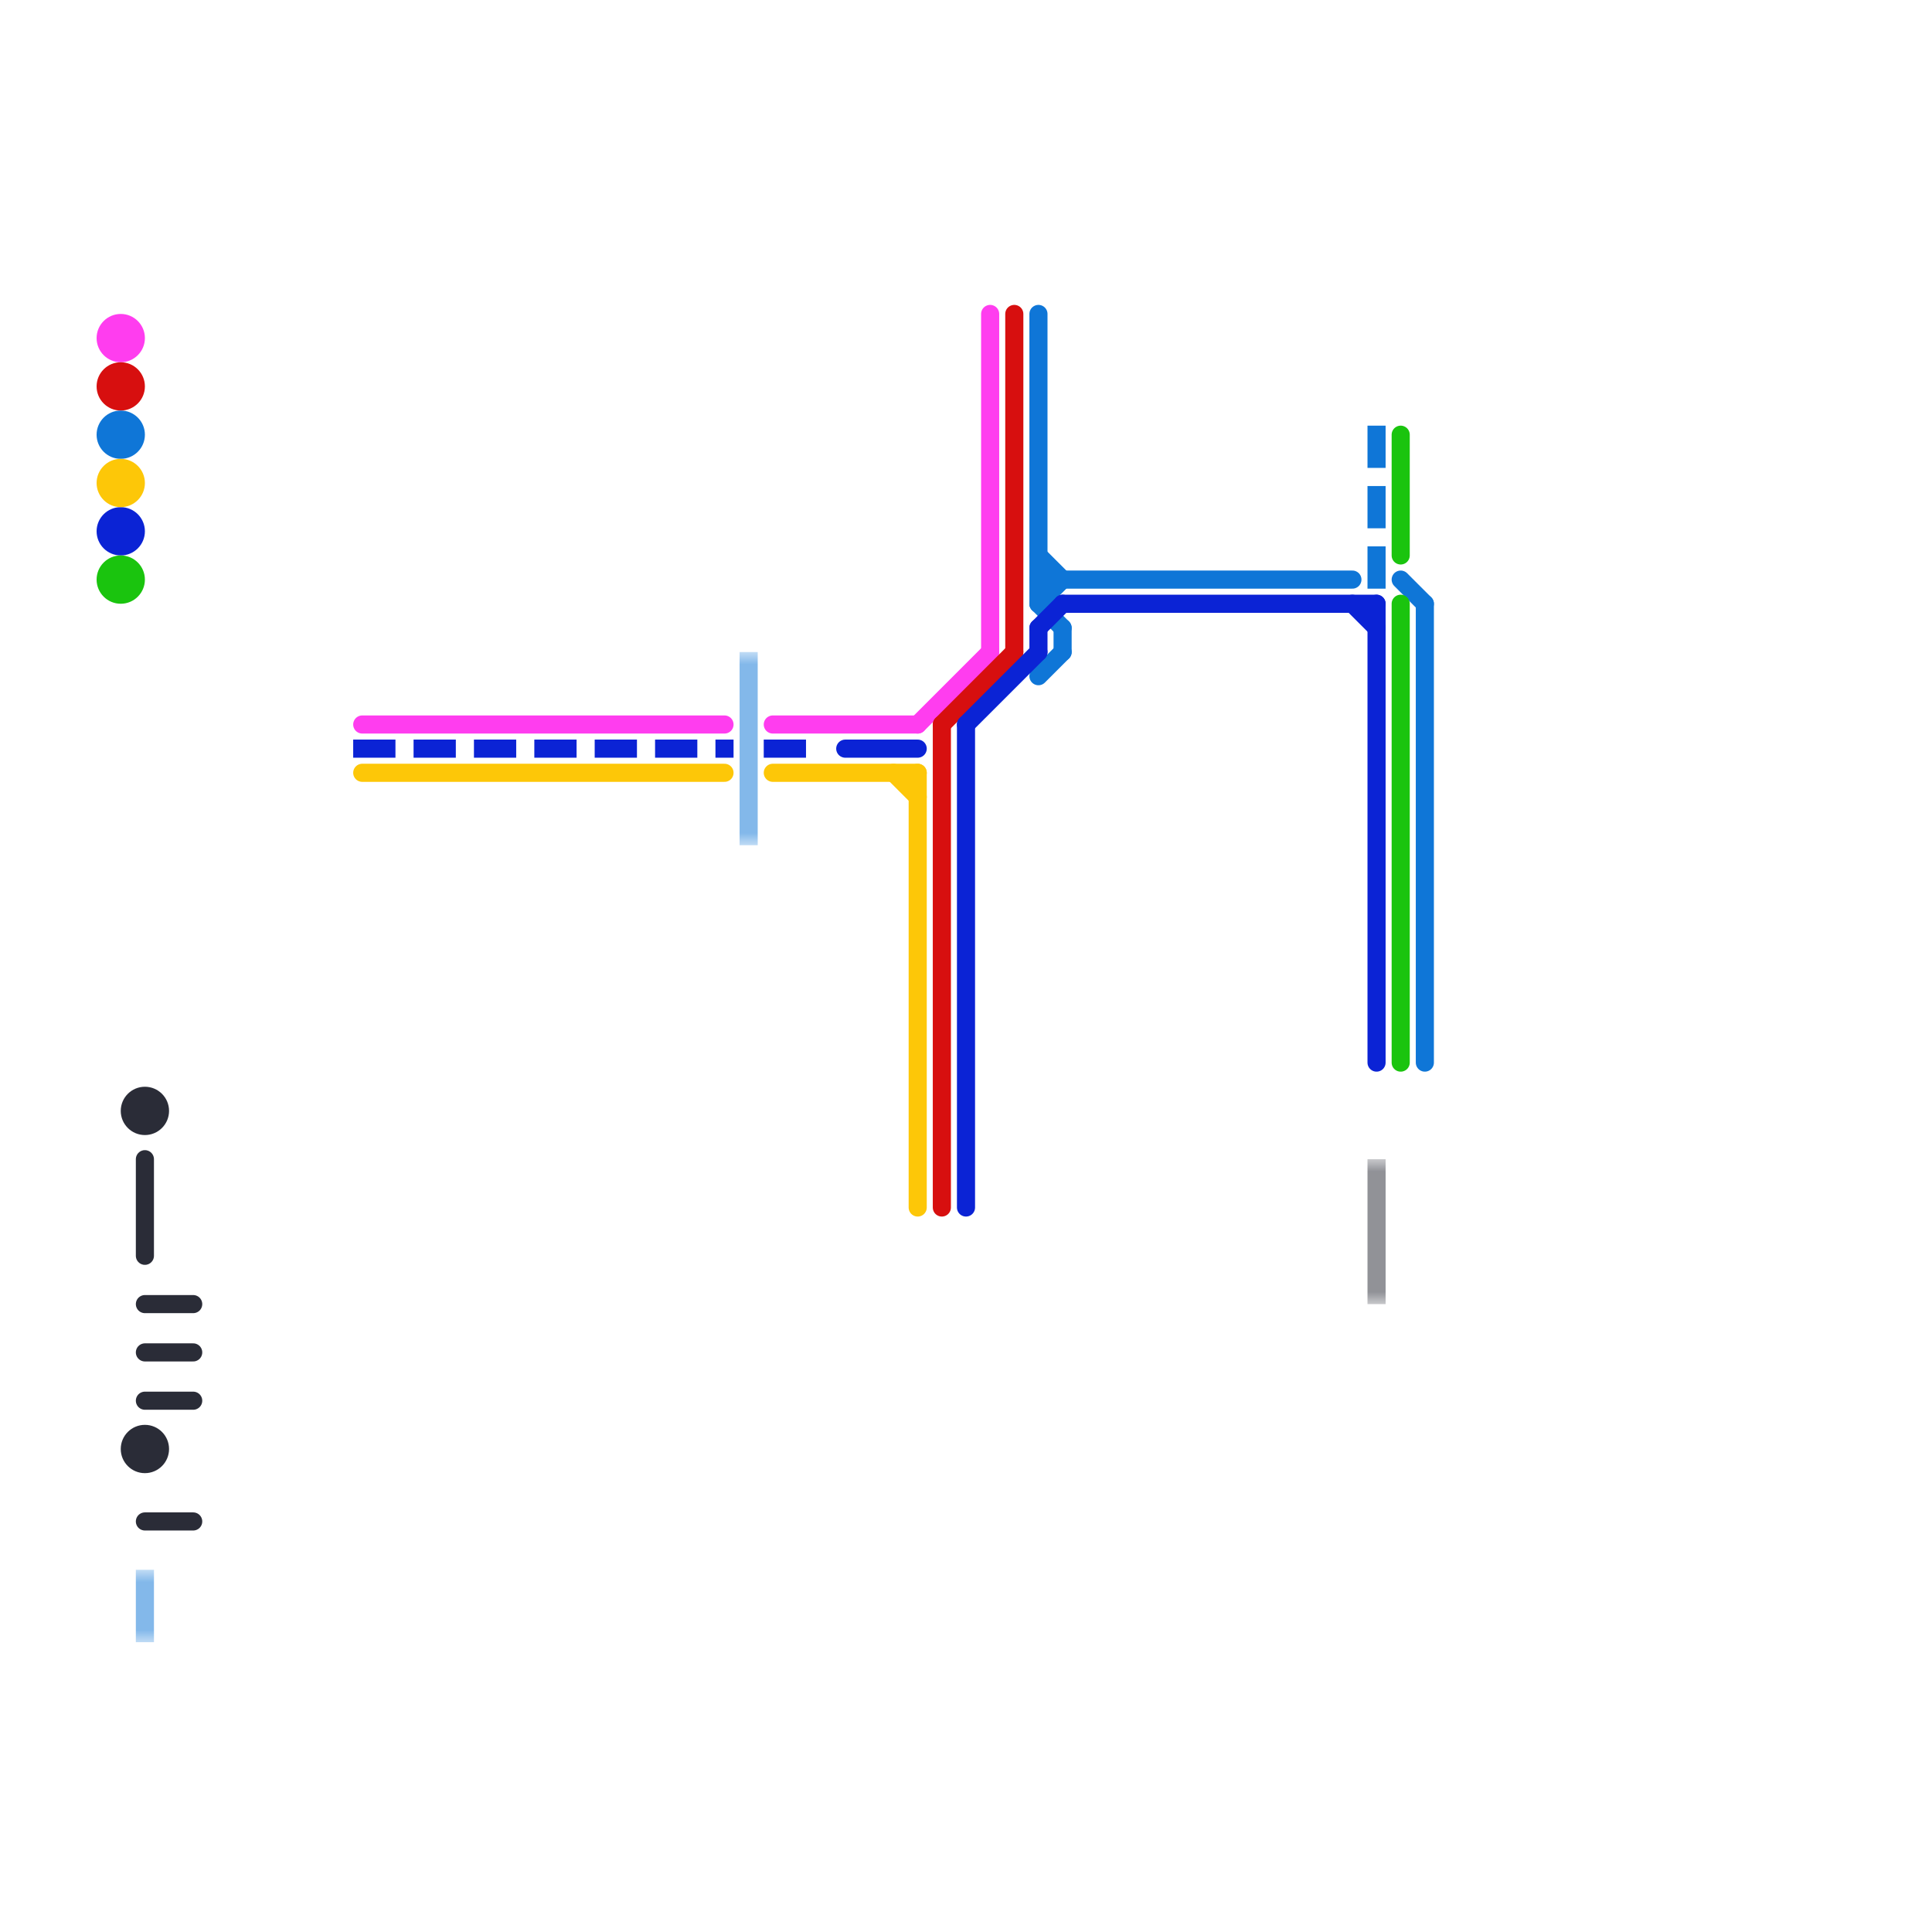 
<svg version="1.1" xmlns="http://www.w3.org/2000/svg" viewBox="0 0 80 80">
<style>text { font: 1px Helvetica; font-weight: 600; white-space: pre; dominant-baseline: central; } line { stroke-width: 1; fill: none; stroke-linecap: round; stroke-linejoin: round; } .c0 { stroke: #ff3def } .c1 { stroke: #d70f0f } .c2 { stroke: #0f76d7 } .c3 { stroke: #0b23d5 } .c4 { stroke: #fdc708 } .c5 { stroke: #1ac40e } .c6 { stroke: #2a2c37 } .lco2 { stroke-width: 0.45; stroke-linecap: butt; }.lco2 { stroke-width: 0.45; stroke-linecap: butt; }.w2 { stroke-width: .75; }.l12 { stroke-linecap: butt; }.l1 { stroke-dasharray: 1 1.5; stroke-linecap: square; }</style><style>.lxco { stroke: #000; stroke-width: 0.525; fill: #fff; stroke-linecap: square; } .lxci { stroke: #fff; stroke-width: 0.25; fill: #fff; stroke-linecap: square; } </style><defs><g id="wm-xf"><circle r="1.2" fill="#000"/><circle r="0.9" fill="#fff"/><circle r="0.6" fill="#000"/><circle r="0.3" fill="#fff"/></g><g id="wm"><circle r="0.6" fill="#000"/><circle r="0.3" fill="#fff"/></g><g id="l"><circle r="0.45" fill="#fff" stroke="#000" stroke-width="0.2"/></g><g id="csm-2a2c37"><circle r="0.4" fill="#2a2c37"/><circle r="0.2" fill="#fff"/></g><g id="csm-fdc708"><circle r="0.4" fill="#fdc708"/><circle r="0.2" fill="#fff"/></g><g id="csm-d70f0f"><circle r="0.4" fill="#d70f0f"/><circle r="0.2" fill="#fff"/></g><g id="csm-0b23d5"><circle r="0.4" fill="#0b23d5"/><circle r="0.2" fill="#fff"/></g></defs><filter id="fco" filterUnits="userSpaceOnUse"><feBlend in="SourceGraphic" in2="SourceGraphic" mode="screen"/></filter><line class="c0 w2" x1="41" y1="13" x2="41" y2="27"/><line class="c0 w2" x1="32" y1="30" x2="38" y2="30"/><line class="c0 w2" x1="38" y1="30" x2="41" y2="27"/><line class="c0 w2" x1="15" y1="30" x2="30" y2="30"/><circle cx="5" cy="14" r="1" fill="#ff3def" /><line class="c1 w2" x1="39" y1="30" x2="42" y2="27"/><line class="c1 w2" x1="39" y1="30" x2="39" y2="50"/><line class="c1 w2" x1="42" y1="13" x2="42" y2="27"/><circle cx="5" cy="16" r="1" fill="#d70f0f" /><line class="c2 w2" x1="44" y1="26" x2="44" y2="27"/><line class="c2 w2" x1="43" y1="24" x2="56" y2="24"/><line class="c2 w2" x1="43" y1="23" x2="44" y2="24"/><line class="c2 w2" x1="43" y1="25" x2="44" y2="26"/><line class="c2 w2" x1="59" y1="25" x2="59" y2="44"/><line class="c2 w2" x1="58" y1="24" x2="59" y2="25"/><line class="c2 w2" x1="43" y1="25" x2="44" y2="24"/><line class="c2 w2" x1="43" y1="13" x2="43" y2="25"/><line class="c2 w2" x1="43" y1="28" x2="44" y2="27"/><circle cx="5" cy="18" r="1" fill="#0f76d7" /><mask id="k3-2-1" maskUnits="userSpaceOnUse"><line class="w2 l12" x1="31" y1="27" x2="31" y2="35" stroke="#fff"/><line class="lco2" x1="31" y1="27" x2="31" y2="35" stroke="#000"/></mask><line class="c2 w2 l12" x1="31" y1="27" x2="31" y2="35" filter="url(#fco)"/><line class="c2 w2 l12" x1="31" y1="27" x2="31" y2="35" mask="url(#k3-2-1)"/><mask id="k3-2-2" maskUnits="userSpaceOnUse"><line class="w2 l12" x1="6" y1="65" x2="6" y2="68" stroke="#fff"/><line class="lco2" x1="6" y1="65" x2="6" y2="68" stroke="#000"/></mask><line class="c2 w2 l12" x1="6" y1="65" x2="6" y2="68" filter="url(#fco)"/><line class="c2 w2 l12" x1="6" y1="65" x2="6" y2="68" mask="url(#k3-2-2)"/><line class="c2 w2 l1" x1="57" y1="18" x2="57" y2="24"/><line class="c3 w2" x1="40" y1="30" x2="40" y2="50"/><line class="c3 w2" x1="56" y1="25" x2="57" y2="26"/><line class="c3 w2" x1="35" y1="31" x2="38" y2="31"/><line class="c3 w2" x1="44" y1="25" x2="57" y2="25"/><line class="c3 w2" x1="43" y1="26" x2="43" y2="27"/><line class="c3 w2" x1="43" y1="26" x2="44" y2="25"/><line class="c3 w2" x1="57" y1="25" x2="57" y2="44"/><line class="c3 w2" x1="40" y1="30" x2="43" y2="27"/><circle cx="5" cy="22" r="1" fill="#0b23d5" /><line class="c3 w2 l1" x1="15" y1="31" x2="30" y2="31"/><line class="c3 w2 l1" x1="32" y1="31" x2="34" y2="31"/><line class="c4 w2" x1="15" y1="32" x2="30" y2="32"/><line class="c4 w2" x1="37" y1="32" x2="38" y2="33"/><line class="c4 w2" x1="32" y1="32" x2="38" y2="32"/><line class="c4 w2" x1="38" y1="32" x2="38" y2="50"/><circle cx="5" cy="20" r="1" fill="#fdc708" /><line class="c5 w2" x1="58" y1="25" x2="58" y2="44"/><line class="c5 w2" x1="58" y1="18" x2="58" y2="23"/><circle cx="5" cy="24" r="1" fill="#1ac40e" /><line class="c6 w2" x1="6" y1="48" x2="6" y2="52"/><line class="c6 w2" x1="6" y1="58" x2="8" y2="58"/><line class="c6 w2" x1="6" y1="54" x2="8" y2="54"/><line class="c6 w2" x1="6" y1="56" x2="8" y2="56"/><line class="c6 w2" x1="6" y1="63" x2="8" y2="63"/><circle cx="6" cy="46" r="1" fill="#2a2c37" /><circle cx="6" cy="60" r="1" fill="#2a2c37" /><mask id="k7-2-1" maskUnits="userSpaceOnUse"><line class="w2 l12" x1="57" y1="48" x2="57" y2="54" stroke="#fff"/><line class="lco2" x1="57" y1="48" x2="57" y2="54" stroke="#000"/></mask><line class="c6 w2 l12" x1="57" y1="48" x2="57" y2="54" filter="url(#fco)"/><line class="c6 w2 l12" x1="57" y1="48" x2="57" y2="54" mask="url(#k7-2-1)"/>
</svg>
